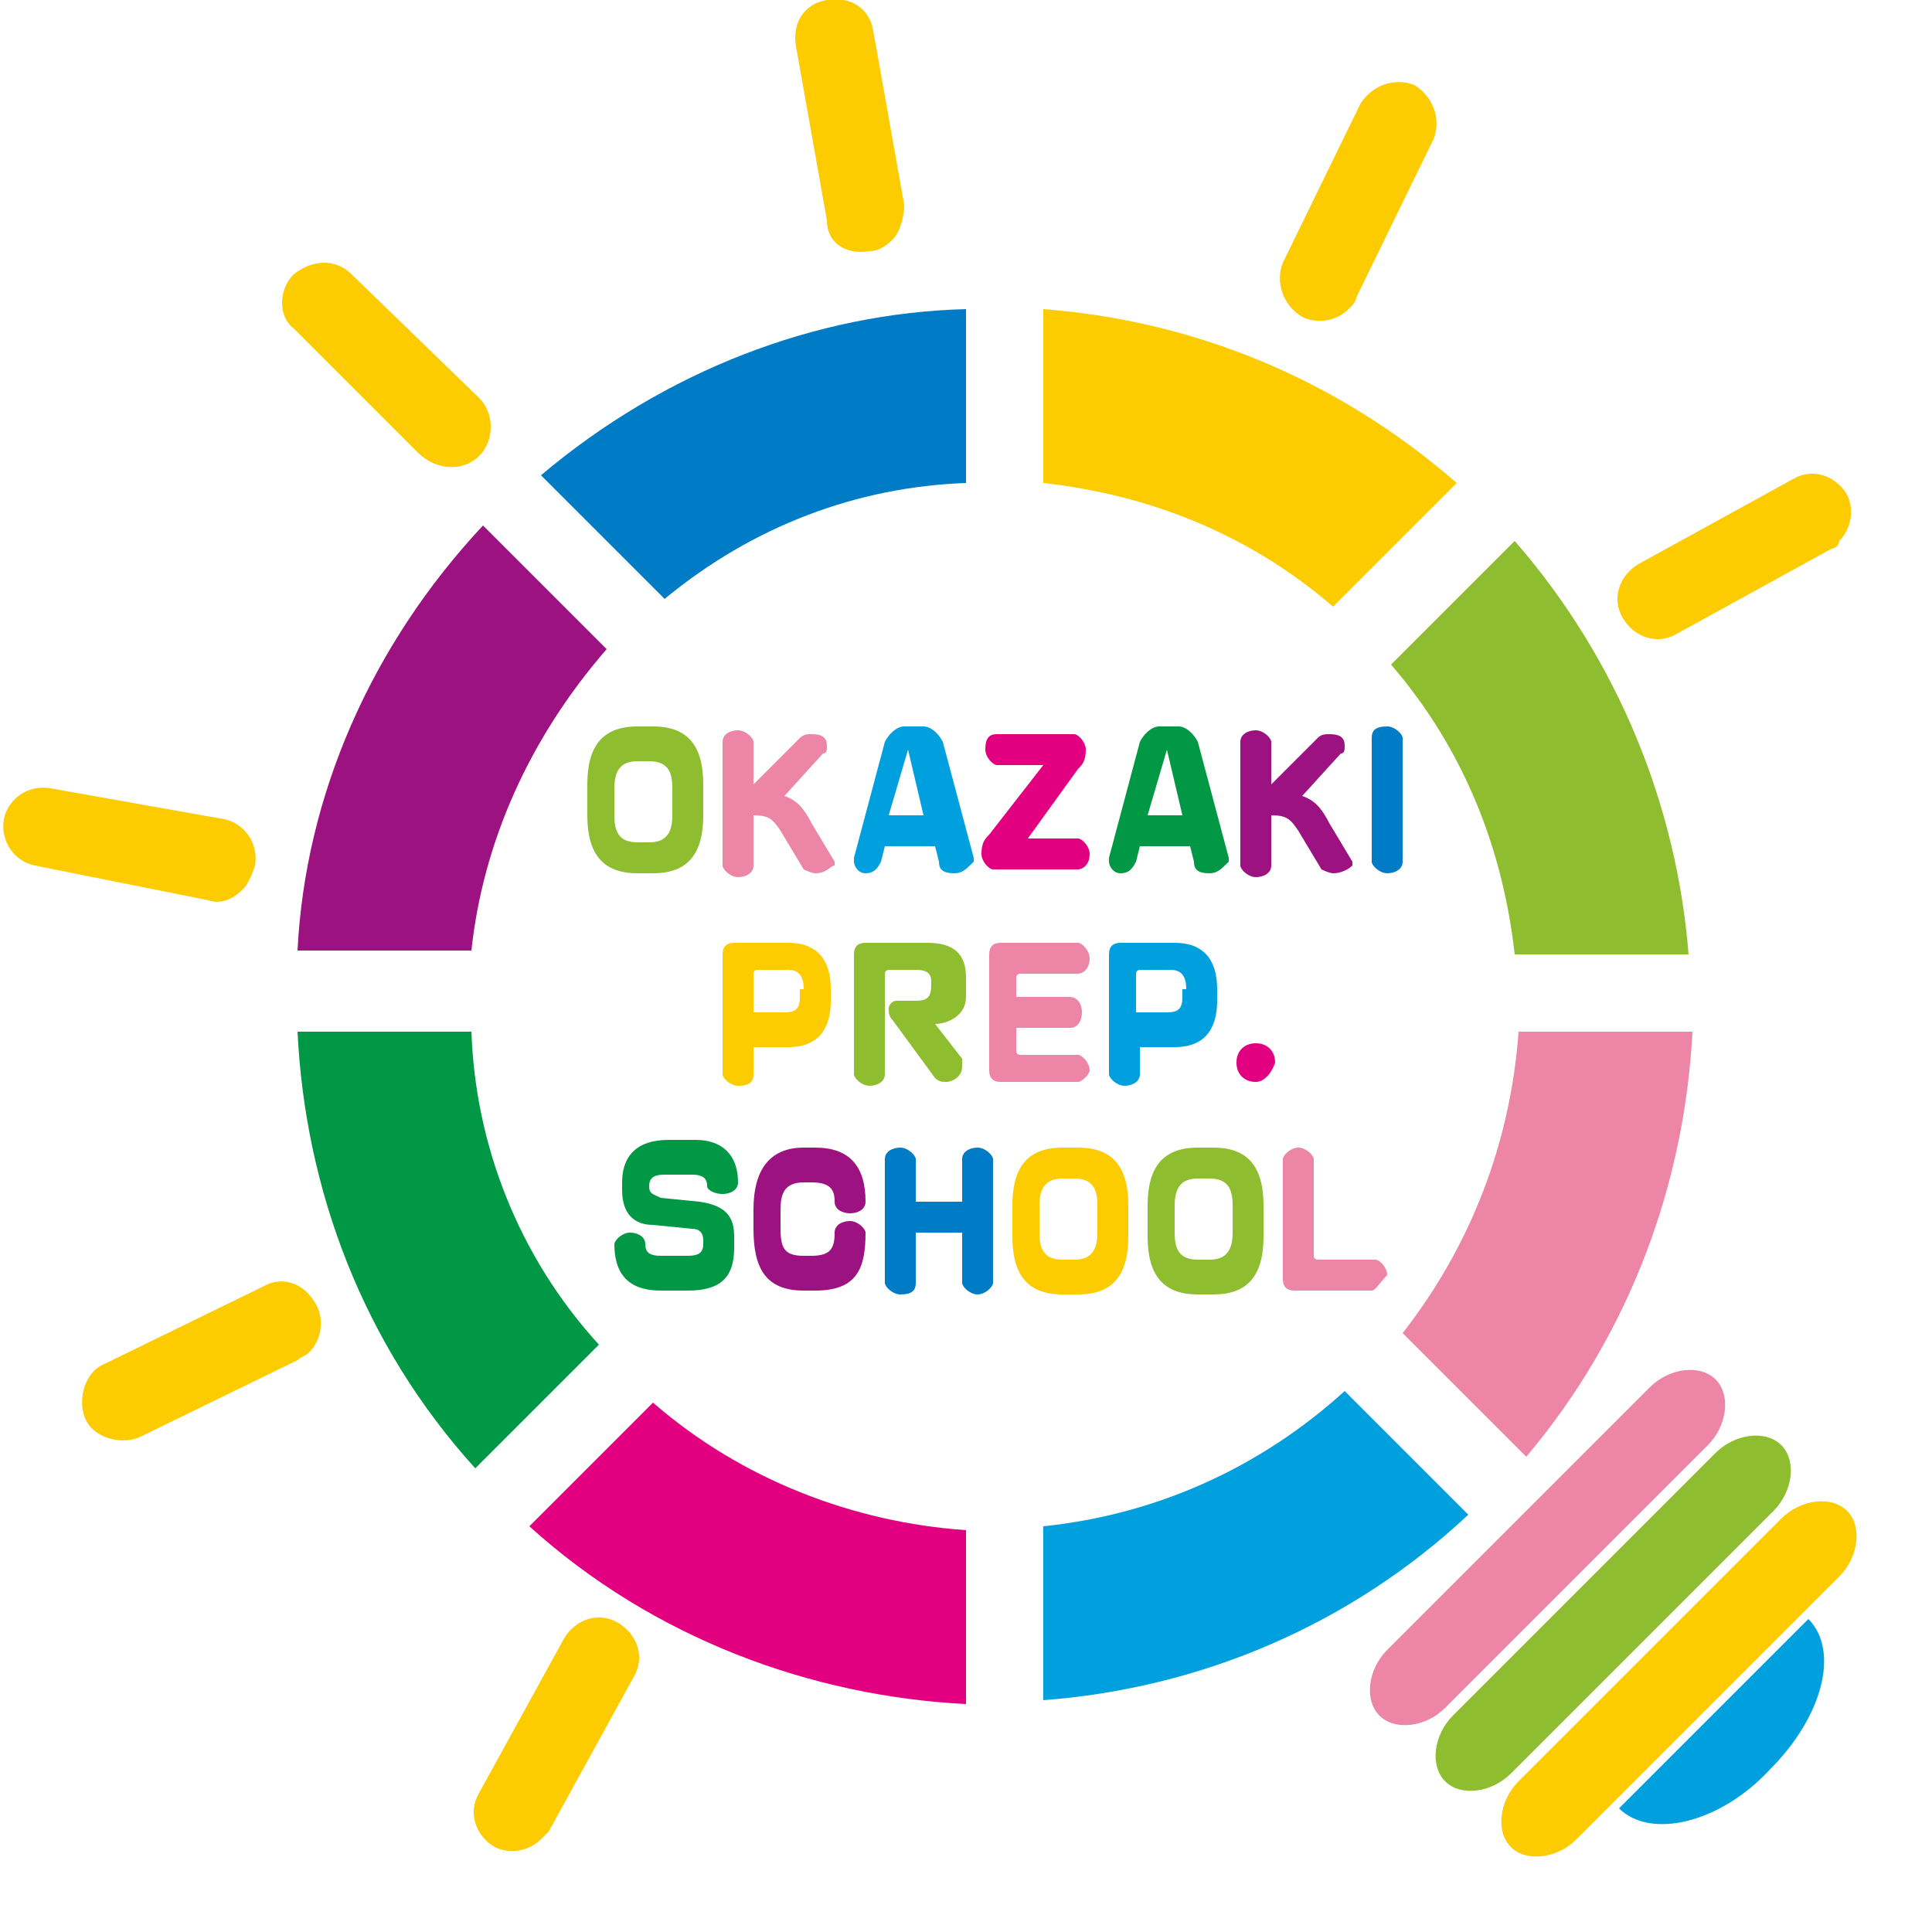 <?xml version="1.0" encoding="utf-8"?>
<!-- Generator: Adobe Illustrator 24.1.2, SVG Export Plug-In . SVG Version: 6.00 Build 0)  -->
<svg version="1.1" id="icon" xmlns="http://www.w3.org/2000/svg" xmlns:xlink="http://www.w3.org/1999/xlink" x="0px" y="0px"
	 viewBox="0 0 50 50" style="enable-background:new 0 0 50 50;" xml:space="preserve">
<style type="text/css">
	.st0{fill:#8EBD2F;}
	.st1{fill:#ED85A7;}
	.st2{fill:#00A0DE;}
	.st3{fill:#E30080;}
	.st4{fill:#009844;}
	.st5{fill:#9B1280;}
	.st6{fill:#007BC6;}
	.st7{fill:#FCCB00;}
</style>
<g>
	<path class="st0" d="M18.2,21.1c0,1-0.4,1.5-1.3,1.5h-0.4c-0.9,0-1.3-0.5-1.3-1.5v-0.8c0-1,0.4-1.5,1.3-1.5h0.4
		c0.9,0,1.3,0.5,1.3,1.5L18.2,21.1z M17.4,20.4c0-0.4-0.1-0.7-0.6-0.7h-0.3c-0.4,0-0.6,0.2-0.6,0.7v0.7c0,0.4,0.1,0.7,0.6,0.7h0.3
		c0.4,0,0.6-0.2,0.6-0.7V20.4z"/>
	<path class="st1" d="M21.1,22.6c-0.1,0-0.3-0.1-0.3-0.1l-0.6-1c-0.2-0.3-0.3-0.4-0.7-0.4h0v1.3c0,0.2-0.2,0.3-0.4,0.3
		c-0.2,0-0.4-0.2-0.4-0.3v-3.2c0-0.2,0.2-0.3,0.4-0.3c0.2,0,0.4,0.2,0.4,0.3v1.1l1.2-1.2c0.1-0.1,0.2-0.1,0.3-0.1
		c0.3,0,0.4,0.1,0.4,0.3c0,0.1,0,0.2-0.1,0.2l-1,1.1c0.3,0.1,0.5,0.3,0.7,0.7l0.6,1c0,0,0,0.1,0,0.1C21.5,22.4,21.4,22.6,21.1,22.6"
		/>
	<path class="st2" d="M24.7,22.6c-0.3,0-0.4-0.1-0.4-0.3l-0.1-0.4h-1.3l-0.1,0.4c-0.1,0.2-0.2,0.3-0.4,0.3c-0.2,0-0.3-0.2-0.3-0.3
		c0,0,0,0,0-0.1l0.8-3c0.1-0.2,0.3-0.4,0.5-0.4h0.5c0.2,0,0.4,0.2,0.5,0.4l0.8,3c0,0,0,0,0,0.1C25,22.5,24.9,22.6,24.7,22.6
		 M23.5,19.4C23.5,19.4,23.5,19.4,23.5,19.4C23.5,19.4,23.5,19.4,23.5,19.4L23,21.1h0.9L23.5,19.4z"/>
	<path class="st3" d="M27.9,22.5h-2.2c-0.1,0-0.3-0.2-0.3-0.4c0-0.3,0.1-0.4,0.2-0.5l1.4-1.8c0,0,0,0,0,0h-1.2
		c-0.1,0-0.3-0.2-0.3-0.4c0-0.3,0.1-0.4,0.3-0.4h2c0.1,0,0.3,0.2,0.3,0.4c0,0.3-0.1,0.4-0.2,0.5l-1.3,1.8c0,0,0,0,0,0c0,0,0,0,0,0
		h1.3c0.1,0,0.3,0.2,0.3,0.4C28.2,22.4,28,22.5,27.9,22.5"/>
	<path class="st4" d="M31.3,22.6c-0.3,0-0.4-0.1-0.4-0.3l-0.1-0.4h-1.3l-0.1,0.4c-0.1,0.2-0.2,0.3-0.4,0.3c-0.2,0-0.3-0.2-0.3-0.3
		c0,0,0,0,0-0.1l0.8-3c0.1-0.2,0.3-0.4,0.5-0.4h0.5c0.2,0,0.4,0.2,0.5,0.4l0.8,3c0,0,0,0,0,0.1C31.6,22.5,31.5,22.6,31.3,22.6
		 M30.2,19.4C30.2,19.4,30.1,19.4,30.2,19.4C30.1,19.4,30.1,19.4,30.2,19.4l-0.5,1.7h0.9L30.2,19.4z"/>
	<path class="st5" d="M34.5,22.6c-0.1,0-0.3-0.1-0.3-0.1l-0.6-1c-0.2-0.3-0.3-0.4-0.7-0.4h0v1.3c0,0.2-0.2,0.3-0.4,0.3
		c-0.2,0-0.4-0.2-0.4-0.3v-3.2c0-0.2,0.2-0.3,0.4-0.3c0.2,0,0.4,0.2,0.4,0.3v1.1l1.2-1.2c0.1-0.1,0.2-0.1,0.3-0.1
		c0.3,0,0.4,0.1,0.4,0.3c0,0.1,0,0.2-0.1,0.2l-1,1.1c0.3,0.1,0.5,0.3,0.7,0.7l0.6,1c0,0,0,0.1,0,0.1C35,22.4,34.8,22.6,34.5,22.6"/>
	<path class="st6" d="M35.9,22.6c-0.2,0-0.4-0.2-0.4-0.3v-3.2c0-0.2,0.1-0.3,0.4-0.3c0.2,0,0.4,0.2,0.4,0.3v3.2
		C36.3,22.5,36.1,22.6,35.9,22.6"/>
	<path class="st7" d="M20.4,27.1h-0.9v0.7c0,0.2-0.1,0.3-0.4,0.3c-0.2,0-0.4-0.2-0.4-0.3v-3.1c0-0.2,0.1-0.3,0.3-0.3h1.4
		c0.8,0,1.1,0.5,1.1,1.2v0.3C21.5,26.6,21.2,27.1,20.4,27.1 M20.8,25.6c0-0.3-0.1-0.5-0.4-0.5h-0.8c0,0-0.1,0-0.1,0.1v1h0.8
		c0.3,0,0.4-0.1,0.4-0.4V25.6z"/>
	<path class="st0" d="M24.2,26.5l0.7,0.9c0,0,0,0.1,0,0.2c0,0.3-0.3,0.4-0.4,0.4c-0.1,0-0.2,0-0.3-0.1l-1.1-1.5
		c-0.1-0.1-0.1-0.2-0.1-0.3c0-0.1,0.1-0.2,0.2-0.2h0.5c0.3,0,0.4-0.1,0.4-0.4v-0.1c0-0.2-0.1-0.3-0.4-0.3H23c0,0-0.1,0-0.1,0.1v2.6
		c0,0.2-0.2,0.3-0.4,0.3c-0.2,0-0.4-0.2-0.4-0.3v-3.1c0-0.2,0.1-0.3,0.3-0.3H24c0.7,0,1,0.3,1,0.9v0.5C25,26.3,24.5,26.5,24.2,26.5"
		/>
	<path class="st1" d="M27.9,28h-2c-0.2,0-0.3-0.1-0.3-0.3v-3c0-0.2,0.1-0.3,0.3-0.3h2c0.1,0,0.3,0.2,0.3,0.4c0,0.3-0.2,0.4-0.3,0.4
		h-1.5c0,0-0.1,0-0.1,0.1v0.5h1.4c0.1,0,0.3,0.1,0.3,0.4c0,0.2-0.1,0.4-0.3,0.4h-1.4v0.6c0,0,0,0.1,0.1,0.1h1.5
		c0.1,0,0.3,0.2,0.3,0.4C28.2,27.8,28,28,27.9,28"/>
	<path class="st2" d="M30.4,27.1h-0.9v0.7c0,0.2-0.2,0.3-0.4,0.3c-0.2,0-0.4-0.2-0.4-0.3v-3.1c0-0.2,0.1-0.3,0.3-0.3h1.4
		c0.8,0,1.1,0.5,1.1,1.2v0.3C31.5,26.6,31.2,27.1,30.4,27.1 M30.7,25.6c0-0.3-0.1-0.5-0.4-0.5h-0.8c0,0-0.1,0-0.1,0.1v1h0.8
		c0.3,0,0.4-0.1,0.4-0.4V25.6z"/>
	<path class="st3" d="M32.5,28c-0.3,0-0.5-0.2-0.5-0.5c0-0.3,0.2-0.5,0.5-0.5c0.3,0,0.5,0.2,0.5,0.5C32.9,27.8,32.7,28,32.5,28"/>
	<path class="st4" d="M17.8,33.4h-0.7c-0.9,0-1.2-0.5-1.2-1.2c0-0.1,0.2-0.3,0.4-0.3c0.2,0,0.4,0.1,0.4,0.3c0,0.2,0.1,0.3,0.4,0.3
		h0.7c0.3,0,0.4-0.1,0.4-0.3v-0.1c0-0.2-0.1-0.3-0.3-0.3l-1-0.1c-0.5,0-0.8-0.3-0.8-0.9v-0.2c0-0.7,0.4-1.1,1.2-1.1h0.7
		c0.7,0,1.1,0.4,1.1,1.1c0,0.2-0.2,0.3-0.4,0.3c-0.2,0-0.4-0.1-0.4-0.2c0-0.2-0.1-0.3-0.4-0.3h-0.7c-0.3,0-0.4,0.1-0.4,0.3v0
		c0,0.2,0.1,0.2,0.3,0.3l1,0.1c0.7,0.1,0.9,0.4,0.9,0.9v0.3C19,33.1,18.6,33.4,17.8,33.4"/>
	<path class="st5" d="M21.1,33.4h-0.3c-1,0-1.3-0.6-1.3-1.6v-0.5c0-1,0.4-1.6,1.3-1.6h0.3c0.9,0,1.3,0.5,1.3,1.4
		c0,0.2-0.2,0.3-0.4,0.3c-0.2,0-0.4-0.1-0.4-0.3c0-0.3-0.1-0.5-0.6-0.5h-0.2c-0.5,0-0.6,0.3-0.6,0.7v0.5c0,0.5,0.1,0.7,0.6,0.7H21
		c0.5,0,0.6-0.2,0.6-0.6c0-0.2,0.2-0.3,0.4-0.3c0.2,0,0.4,0.2,0.4,0.3C22.4,32.8,22.2,33.4,21.1,33.4"/>
	<path class="st6" d="M25.3,33.5c-0.2,0-0.4-0.2-0.4-0.3v-1.3h-1.2v1.3c0,0.2-0.1,0.3-0.4,0.3c-0.2,0-0.4-0.2-0.4-0.3v-3.2
		c0-0.2,0.2-0.3,0.4-0.3c0.2,0,0.4,0.2,0.4,0.3v1.1h1.2v-1.1c0-0.2,0.2-0.3,0.4-0.3c0.2,0,0.4,0.2,0.4,0.3v3.2
		C25.7,33.3,25.5,33.5,25.3,33.5"/>
	<path class="st7" d="M29.2,32c0,1-0.4,1.5-1.3,1.5h-0.4c-0.9,0-1.3-0.5-1.3-1.5v-0.8c0-1,0.4-1.5,1.3-1.5h0.4
		c0.9,0,1.3,0.5,1.3,1.5L29.2,32z M28.4,31.2c0-0.4-0.1-0.7-0.6-0.7h-0.3c-0.4,0-0.6,0.2-0.6,0.7v0.7c0,0.4,0.1,0.7,0.6,0.7h0.3
		c0.4,0,0.6-0.2,0.6-0.7V31.2z"/>
	<path class="st0" d="M32.7,32c0,1-0.4,1.5-1.3,1.5H31c-0.9,0-1.3-0.5-1.3-1.5v-0.8c0-1,0.4-1.5,1.3-1.5h0.4c0.9,0,1.3,0.5,1.3,1.5
		L32.7,32z M31.9,31.2c0-0.4-0.1-0.7-0.6-0.7H31c-0.4,0-0.6,0.2-0.6,0.7v0.7c0,0.4,0.1,0.7,0.6,0.7h0.3c0.4,0,0.6-0.2,0.6-0.7V31.2z
		"/>
	<path class="st1" d="M35.5,33.4h-2c-0.2,0-0.3-0.1-0.3-0.3V30c0-0.1,0.2-0.3,0.4-0.3c0.2,0,0.4,0.2,0.4,0.3v2.5c0,0,0,0.1,0.1,0.1
		h1.5c0.1,0,0.3,0.2,0.3,0.4C35.7,33.2,35.6,33.4,35.5,33.4"/>
	<path class="st1" d="M35.9,42.7c-0.5,0.5-0.6,1.3-0.2,1.7c0.4,0.4,1.2,0.3,1.7-0.2l6.8-6.8c0.5-0.5,0.6-1.3,0.2-1.7
		c-0.4-0.4-1.2-0.3-1.7,0.2L35.9,42.7z"/>
	<path class="st0" d="M37.6,44.4c-0.5,0.5-0.6,1.3-0.2,1.7c0.4,0.4,1.2,0.3,1.7-0.2l6.8-6.8c0.5-0.5,0.6-1.3,0.2-1.7
		c-0.4-0.4-1.2-0.3-1.7,0.2L37.6,44.4z"/>
	<path class="st7" d="M39.3,46.1c-0.5,0.5-0.6,1.3-0.2,1.7c0.4,0.4,1.2,0.3,1.7-0.2l6.8-6.8c0.5-0.5,0.6-1.3,0.2-1.7
		c-0.4-0.4-1.2-0.3-1.7,0.2L39.3,46.1z"/>
	<path class="st2" d="M41.9,46.8c0.8,0.8,2.6,0.4,3.9-1c1.4-1.4,1.8-3.1,1-3.9L41.9,46.8z"/>
	<path class="st1" d="M36.3,34.5l3.2,3.2c2.7-3.2,4.1-7.1,4.3-11h-4.5C39.1,29.5,38.1,32.2,36.3,34.5"/>
	<path class="st0" d="M36,17.2c1.9,2.2,2.9,4.8,3.2,7.5h4.5c-0.3-3.8-1.8-7.6-4.5-10.7L36,17.2z"/>
	<path class="st5" d="M15.7,16.8l-3.2-3.2c-2.9,3.1-4.6,7-4.8,11h4.5C12.5,21.8,13.7,19.1,15.7,16.8"/>
	<path class="st4" d="M12.2,26.7H7.7c0.2,4.1,1.7,8.1,4.6,11.3l3.2-3.2C13.4,32.5,12.3,29.6,12.2,26.7"/>
	<path class="st7" d="M34.5,15.7l3.2-3.2C34.6,9.8,30.9,8.3,27,8v4.5C29.7,12.8,32.3,13.8,34.5,15.7"/>
	<path class="st3" d="M16.9,36.3l-3.2,3.2c3.2,2.9,7.3,4.4,11.3,4.6l0-4.5C22.1,39.4,19.2,38.3,16.9,36.3"/>
	<path class="st6" d="M25,12.5V8c-3.9,0.1-7.8,1.6-11,4.3l3.2,3.2C19.5,13.6,22.2,12.6,25,12.5"/>
	<path class="st2" d="M27,39.5l0,4.5c4-0.3,7.9-1.9,11-4.8l-3.2-3.2C32.6,38,29.9,39.2,27,39.5"/>
	<path class="st7" d="M12.4,11.8c0.4-0.4,0.4-1.1,0-1.5L9.1,7.1c-0.4-0.4-1-0.4-1.5,0c-0.4,0.4-0.4,1.1,0,1.4l3.2,3.2
		C11.3,12.2,12,12.2,12.4,11.8"/>
	<path class="st7" d="M22.5,6.5c0.2,0,0.4-0.1,0.6-0.3c0.2-0.2,0.3-0.6,0.3-0.9l-0.8-4.5c-0.1-0.6-0.6-0.9-1.2-0.8
		c-0.6,0.1-0.9,0.6-0.8,1.2l0.8,4.5C21.4,6.3,21.9,6.6,22.5,6.5"/>
	<path class="st7" d="M35.1,7.7l2-4.1c0.2-0.5,0-1.1-0.5-1.4c-0.5-0.2-1.1,0-1.4,0.5l-2,4.1c-0.2,0.5,0,1.1,0.5,1.4
		c0.4,0.2,0.9,0.1,1.2-0.2C35,7.9,35.1,7.8,35.1,7.7"/>
	<path class="st7" d="M46.4,12.4l-4,2.2c-0.5,0.3-0.7,0.9-0.4,1.4c0.3,0.5,0.9,0.7,1.4,0.4l4-2.2c0.1,0,0.2-0.1,0.2-0.2
		c0.3-0.3,0.4-0.8,0.2-1.2C47.5,12.3,46.9,12.1,46.4,12.4"/>
	<path class="st7" d="M5.4,23.3C5.7,23.4,6,23.3,6.3,23c0.1-0.1,0.2-0.3,0.3-0.6c0.1-0.6-0.3-1.1-0.8-1.2l-4.5-0.8
		c-0.6-0.1-1.1,0.3-1.2,0.8c-0.1,0.6,0.3,1.1,0.8,1.2L5.4,23.3z"/>
	<path class="st7" d="M6.8,33.3l-4.1,2c-0.5,0.2-0.7,0.9-0.5,1.4c0.2,0.5,0.9,0.7,1.4,0.5l4.1-2c0.1-0.1,0.2-0.1,0.3-0.2
		c0.3-0.3,0.4-0.8,0.2-1.2C7.9,33.2,7.3,33,6.8,33.3"/>
	<path class="st7" d="M14.6,42.4l-2.2,4c-0.3,0.5-0.1,1.1,0.4,1.4c0.4,0.2,0.9,0.1,1.2-0.2c0.1-0.1,0.1-0.1,0.2-0.2l2.2-4
		c0.3-0.5,0.1-1.1-0.4-1.4C15.5,41.7,14.9,41.9,14.6,42.4"/>
</g>
</svg>
